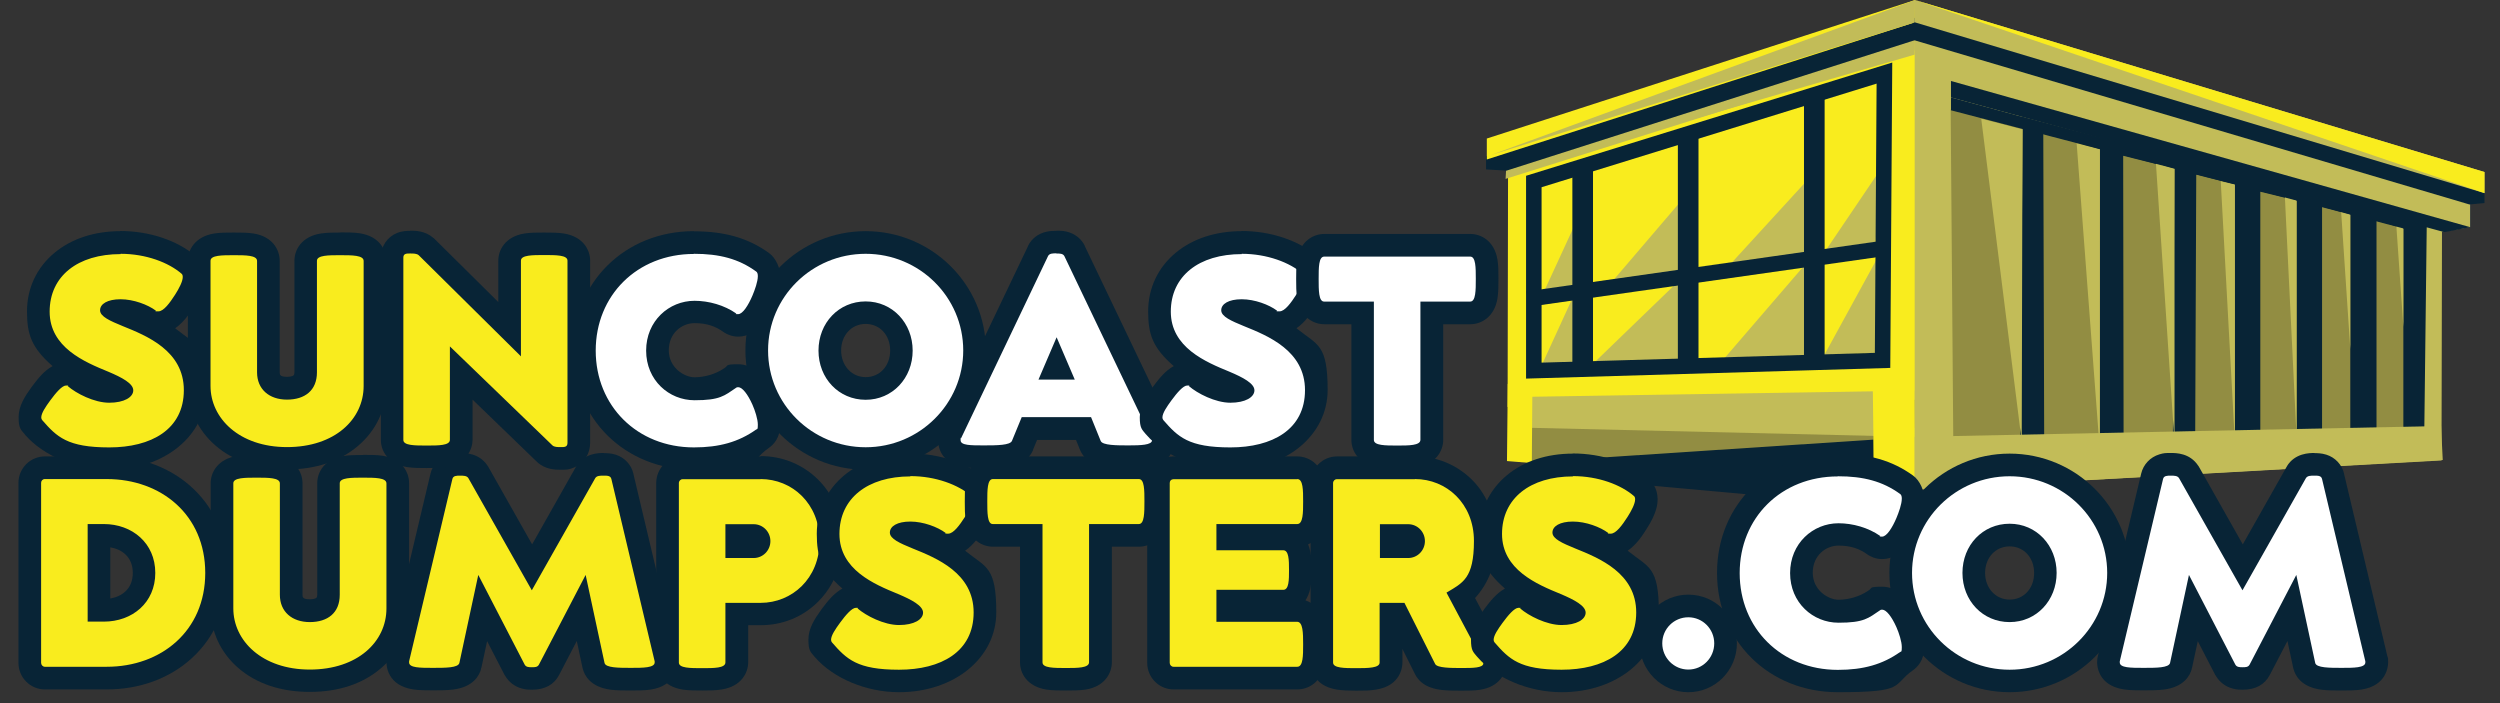 <!--?xml version="1.0" encoding="UTF-8"?-->
<svg viewBox="0 0 1611.5 453.3" version="1.1" xmlns="http://www.w3.org/2000/svg">
  <rect x="0" y="0" width="1611.5" height="453.3" fill="#333333" stroke="none"/>
  <defs>
    <style>
      .cls-1 {
        fill: #e4eae8;
      }

      .cls-2 {
        fill: #43a39c;
      }

      .cls-3 {
        fill: #7fe5de;
      }

      .cls-4 {
        stroke-width: 13.3px;
      }

      .cls-4, .cls-5 {
        fill: none;
        stroke: #082436;
        stroke-miterlimit: 10;
      }

      .cls-6 {
        fill: #082436;
      }

      .cls-7 {
        fill: #fff;
      }

      .cls-5 {
        stroke-width: 10px;
      }

      .cls-8 {
        fill: #c2bc58;
      }

      .cls-9 {
        fill: #928d42;
      }

      .cls-10 {
        fill: #4ec4bf;
      }

      .cls-11 {
        display: none;
      }

      .cls-12 {
        fill: #f9ec1e;
      }
    </style>
  </defs>
  <!-- Generator: Adobe Illustrator 28.7.1, SVG Export Plug-In . SVG Version: 1.2.0 Build 142)  -->
  <g>
    <g id="Layer_1">
      <g>
        <g>
          <g class="cls-11">
            <path d="M888.6,198.9c10.6,1.4,21.4,3.3,31.9,4.9,2.7.3,10.6,1.4,13.4,1.8,31.6,3.8,64,4.3,94.8-3.8,29.4-6.9,57.6-22.8,88.8-24.5,2.4-.2,5.1,0,7.5,0,0,0,1.2,0,1.2,0h1.3c13.1,1,25.7,5.5,36.7,12.2,2.6,1.8,5.2,3.6,7.7,5.5-3.1-.6-6.1-1.2-9.1-1.9-2.8-.4-6.3-1-9-1.3-2.1-.2-4.5-.4-6.6-.6-2.2,0-4.4,0-6.5-.1-25.4.2-46.5,12.7-69.7,22.8-11.4,5-23.4,9.6-36.1,12.7-49.9,13-103.8.1-146.4-27.6h0Z" class="cls-2"></path>
            <path d="M999.6,198.6c23.3-20.9,53.6-33.6,84.9-35,13.9-.3,27.8,2.4,41.5,3.9,5.8.8,12.6,1.5,18.4,2.8,12.3,2.7,23.2,10,31.9,19,5.5,5.7,10.1,12.3,13.3,19.5,0,0-1,.8-1,.8-6.2-4.3-12.1-9-18.3-13.2-8-5.7-16.6-10.3-25-15.3-6.8-3.9-13.8-8-21.6-9.7-12.5-3.1-25.6-.7-37.8,2.4-12.4,2.6-24.3,6.5-36.3,10.5-16.5,5-32.4,10.9-49.3,15.4,0,0-.6-1.1-.6-1.1h0Z" class="cls-3"></path>
            <path d="M879.3,260c21.5-25.9,57.5-42.9,90.9-46.2,17.8-1.6,35.8,1,52.8,6.1,9.5,2.6,17.8,7.8,26.8,11.6,11.1,5,24.6,6.6,35-.4,5.4-3.6,9.1-8.7,13.8-13.5,5.2-5.6,12.6-10.5,20.6-12.1,18.9-3.7,38,4.7,51.9,17,2.6,2.4,5.1,4.9,7.3,7.8l-1.2,2.6c-6.7.2-13.6-.6-20.2-1.2-8.6-.8-17.4-2-25.9-1.6-11,.7-21.2,3.6-31.7,7.1-10,3.4-20.5,6.3-30.9,7.8-13.9,1.9-28.3,3.5-42.2,1.5-5.1-.9-12.7-2.1-17.9-2.5-11.8-1-23.6-.4-35.4.5-18.3,1.3-35.9,4.1-54.2,8.2-12.3,2.8-24.7,6.1-37.7,9.6l-1.7-2.3h0Z" class="cls-3"></path>
            <path d="M1038.8,210.1c4.4-6.5,13.7-10.3,21-12.2,15.6-4,31.8-2.7,47.2,1.3,4.5,1.1,9.7,2.5,14,4.2,9.8,3.9,19.4,8.7,29.8,10.7,7.4,1.5,15.1,1.3,22.7,1.6,7.4.4,14.6,1.6,21.9,2.4,7.6,1,15.1,1.6,22.7,3.1.6.1.7,1,.1,1.3-1.8.8-3.7,1.5-5.6,2.2-13.1,4.2-27.6,5-40.9,1.6-7.6-2.1-14.7-5.8-22-8.1-7.3-2.3-14.8-3.8-22.4-4.5-6.5-.6-16.1-1.6-22.5-2.4-14.6-1.2-29.1-2.9-43.7-3.1-5.4,0-10.9.3-16.2,1.4-1.8.4-3.7.9-5.4,1.7-.5.3-1.2-.4-.8-.9h0Z" class="cls-1"></path>
            <path d="M836.3,247.8c7.2-14.8,26-19.5,41.1-18.5,7.9.5,15.3,3,22.5,5.5,7,2.7,14.4,3.9,21.9,4,14.9-.1,29.5-1.7,44.1-4.3,14.4-2.3,29.4-5.8,43.5-9.6.2,0,.4,0,.5.3,0,.2,0,.3-.2.4-6.2,4.5-13.1,8-20.2,10.9-14.3,5.9-29.8,8.4-45.2,8.2-18.2-.1-35.6-5.9-53.6-7.7-18.3-1.3-39.5-2.6-53.7,11.1-.1.2-.4.2-.6,0-.1-.1-.2-.3,0-.4h0Z" class="cls-1"></path>
          </g>
          <g>
            <polygon points="1235.7 19.4 972.1 104.8 971.8 262.3 1235.7 257.7 1235.7 19.4" class="cls-12"></polygon>
            <g>
              <polygon points="1086.5 176.4 1086.9 125.7 1037.3 183.7 1086.5 176.4" class="cls-8"></polygon>
              <polygon points="1113 172.9 1166.1 114.9 1165.1 164.5 1113 172.9" class="cls-8"></polygon>
              <polygon points="1212.3 109 1176.4 162.1 1208.9 157.2 1212.3 109" class="cls-8"></polygon>
              <polygon points="994.5 189.6 1016.7 141.4 1017.6 188.1 994.5 189.6" class="cls-8"></polygon>
              <polygon points="1081.6 231.9 1082 181.2 1025.5 235.8 1081.6 231.9" class="cls-8"></polygon>
              <polygon points="1109.1 233.8 1164.1 169.9 1163.1 232.8 1109.1 233.8" class="cls-8"></polygon>
              <polygon points="1209.8 167 1175.9 228.9 1209.9 227.4 1209.8 167" class="cls-8"></polygon>
              <polygon points="991.6 240.2 1013.7 192 1014.7 238.7 991.6 240.2" class="cls-8"></polygon>
            </g>
            <polygon points="986.7 297.9 986.7 275.8 1247.7 275.8 1247.7 291.3 986.7 297.9" class="cls-10"></polygon>
            <polyline points="960.8 104.7 960.8 100 1234.2 11.8 1234.2 18.5" class="cls-3"></polyline>
            <polygon points="1234.2 315.7 1234.2 281.6 972.1 274.6 972.3 296.4 1234.2 315.7" class="cls-12"></polygon>
            <polygon points="1592.2 146.4 1331.7 52.5 1592.2 129.6 1592.2 146.4" class="cls-3"></polygon>
            <polygon points="971.2 103 970.5 115.3 1234.2 32.4 1234.2 18 971.2 103" class="cls-8"></polygon>
            <path d="M1564.4,150.2" class="cls-10"></path>
            <polygon points="971.2 111.9 1234.2 35.2 1234.2 20.3 971.2 102.7 971.2 111.9" class="cls-8"></polygon>
            <polygon points="957.9 100.7 957.9 109.2 971.1 110 1234.9 25.7 1234.2 11.3 957.9 100.7" class="cls-6"></polygon>
            <g>
              <line y2="236.4" x2="1020.2" y1="109.5" x1="1020.2" class="cls-4"></line>
              <line y2="236.4" x2="1169.5" y1="62.2" x1="1169.5" class="cls-4"></line>
              <line y2="233.1" x2="1088.2" y1="88.5" x1="1088.2" class="cls-4"></line>
              <line y2="160.1" x2="1214.3" y1="192.8" x1="984.7" class="cls-5"></line>
              <polygon points="1214.7 47.1 1213.5 232.3 988.7 238.9 988.7 117 1214.7 47.1" class="cls-5"></polygon>
            </g>
            <polygon points="958.4 102.8 958.4 89.3 1234.4 0 1234.3 14.4 958.4 102.8" class="cls-12"></polygon>
            <polygon points="987.4 306.1 987.4 269.9 1207.8 272.2 1207.8 326 987.4 306.1" class="cls-6"></polygon>
            <polygon points="986.8 273.8 987.2 297.9 1249.9 280.6 986.8 273.8" class="cls-9"></polygon>
            <polygon points="1234.2 281.6 1234.2 251.8 976.2 255.9 975.6 275.5 1234.2 281.6" class="cls-8"></polygon>
            <polygon points="1234.2 241.9 1207.1 241.9 1208 312.1 1234.5 313.8 1234.2 241.9" class="cls-12"></polygon>
            <polygon points="987.8 248 971.9 247.5 971.4 297.2 987.4 298.5 987.8 248" class="cls-12"></polygon>
            <polygon points="1573.8 296.8 1574.1 149.3 1592.2 146.4 1592.2 129.6 1234.2 13.5 1234.2 315.7 1573.8 296.8" class="cls-8"></polygon>
            <path d="M1303.9,78.8l-.7,205.7-44.1,1.7-1.7-215.6s45,8.3,46.4,8.3Z" class="cls-9"></path>
            <polygon points="1302.1 293.8 1303.9 75.5 1564.3 143.5 1562.6 286.2 1302.1 293.8" class="cls-6"></polygon>
            <polygon points="1549.2 147.3 1549.2 281.6 1531.9 281.6 1531.9 142 1549.2 147.3" class="cls-9"></polygon>
            <polygon points="1368.6 100.4 1401.7 108.7 1400.6 288 1368.9 301.1 1368.6 100.4" class="cls-9"></polygon>
            <polygon points="1440.6 118.9 1440.6 289.5 1415 287.8 1415.7 112.6 1440.6 118.9" class="cls-9"></polygon>
            <polygon points="1317.1 85.5 1353.6 96.2 1353.1 291.1 1317.7 289.5 1317.1 85.5" class="cls-9"></polygon>
            <polygon points="1480.4 129.3 1480.4 289.5 1457 289.5 1457 123.6 1480.4 129.3" class="cls-9"></polygon>
            <polygon points="1515 138.3 1515 283.2 1496.8 283.2 1496.8 133.2 1515 138.3" class="cls-9"></polygon>
            <polygon points="1601.5 122.3 1601.5 130.9 1591.8 131.8 1233.5 25.8 1233.5 11.4 1601.5 122.3" class="cls-6"></polygon>
            <polygon points="1234.2 281.6 1573.5 274.6 1574.6 296.5 1234.2 315.7 1234.2 281.6" class="cls-8"></polygon>
            <polygon points="1601.5 124.5 1601.5 110.9 1234.4 0 1234.3 14.4 1601.5 124.5" class="cls-8"></polygon>
            <polygon points="1303.7 83.4 1277.1 76.5 1303.2 284.5 1303.7 83.4" class="cls-8"></polygon>
            <polygon points="1353.6 96.2 1353.6 291.1 1338.6 92.3 1353.6 96.2" class="cls-8"></polygon>
            <polygon points="1401.7 108.7 1401.7 285.4 1389.7 105.1 1401.7 108.7" class="cls-8"></polygon>
            <polygon points="1440.6 118.9 1440.6 284.9 1431.5 116.9 1440.6 118.9" class="cls-8"></polygon>
            <polygon points="1480.4 129.3 1480.4 282.5 1472.8 126.2 1480.4 129.3" class="cls-8"></polygon>
            <polygon points="1515 138.3 1515 225 1509.1 136.5 1515 138.3" class="cls-8"></polygon>
            <polygon points="1549.2 147.3 1549.2 210.7 1544.5 142.9 1549.2 147.3" class="cls-8"></polygon>
            <g>
              <path d="M1592.5,146.5c-6,.9-11,2.2-17,3.1-105.5-28.8-212.4-58-317.9-86.8v-10.6l334.9,94.3Z" class="cls-6"></path>
              <polygon points="1564.5 146.4 1550.6 147.6 1257.6 71.1 1257.6 62.8 1564.5 146.4" class="cls-6"></polygon>
            </g>
            <polygon points="1234.4 0 1601.5 124.5 1601.5 110.9 1234.4 0" class="cls-12"></polygon>
            <polygon points="960.8 100 1234.4 0 1234.3 14.4 960.8 100" class="cls-8"></polygon>
          </g>
        </g>
        <g>
          <g>
            <path d="M28.9,437.1c-5.3,0-9.7-4.4-9.7-9.8v-116.1c0-5.4,4.3-9.7,9.7-9.7h40c19.3,0,37,6.4,49.8,18.1,13.7,12.5,21,29.7,21,49.7,0,39.3-29.8,67.8-70.8,67.8H28.9ZM66.9,393.4c15.3,0,25.9-9.9,25.9-24.1s-10.7-24.2-25.9-24.2h-3.1v48.3h3.1Z" class="cls-12"></path>
            <path d="M68.8,308.8c35.1,0,63.5,23.1,63.5,60.5s-28.4,60.5-63.5,60.5H28.9c-1.3,0-2.4-1.2-2.4-2.5v-116.1c0-1.3,1-2.4,2.4-2.4h40M56.5,400.7h10.4c18.4,0,33.2-12.2,33.2-31.4s-14.9-31.5-33.2-31.5h-10.4v62.9M68.8,294.2H28.9c-9.3,0-17,7.6-17,17v116.1c0,9.4,7.6,17.1,17,17.1h40c21.1,0,40.5-7.1,54.7-20.1,15.1-13.7,23.4-33.3,23.4-55.1,0-43.5-32.8-75.1-78.1-75.1h0ZM71.1,385.8v-33c7.4,1.3,14.5,6.1,14.5,16.5s-7.1,15.2-14.5,16.5h0Z" class="cls-6"></path>
          </g>
          <g>
            <path d="M199.8,438.9c-16.8,0-31.1-4.7-41.4-13.7-9.8-8.5-15.2-20.2-15.2-32.9v-80.7c0-2.6,1.1-8.8,10.8-10.3,3.4-.5,7.5-.5,11.4-.5s8.1,0,11.5.6c10,1.6,10.8,8.4,10.8,10.4v71.8c0,8.9,7.5,10.3,12,10.3s12-1,12-10.3v-71.9c0-2.6,1.1-8.8,10.9-10.3,3.4-.5,7.5-.5,11.4-.5s8.1,0,11.5.6c10,1.6,10.8,8.4,10.8,10.4v80.6c0,12.9-5.6,24.7-15.7,33.3-10.4,8.7-24.5,13.4-41,13.4Z" class="cls-12"></path>
            <path d="M234.1,307.9c7.5,0,15,0,15,3.7v80.6c0,21.4-18.5,39.4-49.4,39.4s-49.3-18.7-49.3-39.4v-80.7c0-3.6,7.5-3.6,15-3.6s15,0,15,3.7v71.8c0,10.9,7.8,17.6,19.3,17.6s19.3-5.9,19.3-17.6v-71.9c0-3.6,7.6-3.6,15-3.6M234.1,293.3c-4.2,0-8.6,0-12.6.6-12.6,2-17,10.7-17,17.5v71.9c0,1-.2,1.7-.5,2-.6.5-2,1-4.3,1-4.7,0-4.7-1.5-4.7-3v-71.8c0-6.9-4.4-15.6-16.9-17.6-4-.6-8.4-.6-12.7-.6s-8.6,0-12.6.6c-12.5,2-17,10.7-17,17.5v80.7c0,14.8,6.3,28.5,17.7,38.4,11.7,10.2,27.6,15.5,46.2,15.5s34-5.2,45.7-15.1c11.8-10,18.3-23.8,18.3-38.9v-80.6c0-6.9-4.4-15.6-16.9-17.6-4-.6-8.4-.6-12.7-.6h0Z" class="cls-6"></path>
          </g>
          <g>
            <path d="M406.8,437.7c-11.2,0-21.9,0-24-8.7v-.2c0,0-8-37.1-8-37.1l-20.7,39.9c-2.9,5.6-8.8,5.6-11,5.6s-8,0-11-5.3h0c0-.1-20.7-40.1-20.7-40.1l-8,37.2v.2c-2.4,8.5-13,8.5-24.1,8.5s-8.2,0-11.6-.5c-9.9-1.5-11-7.7-11-10.3s0-1.4.3-2.6l27.9-117.3c1.2-5.2,5.3-7.8,12-7.8s8.3,0,11.5,4.8v.2c.1,0,34.9,61.3,34.9,61.3l34.6-61.2h0c3.1-5.2,8.8-5.2,11.6-5.2,6.7,0,10.7,2.6,12,7.7l27.9,117.3c.3,1.2.3,2.1.3,2.6,0,2.6-1.1,8.8-11,10.3-3.4.5-7.6.5-11.6.5Z" class="cls-12"></path>
            <path d="M389.2,306.6c2.3,0,4.4,0,4.9,2.2l27.9,117.5c0,.3,0,.4,0,.7,0,3.5-7.6,3.5-15.3,3.5s-16.2,0-17-3.1l-12.2-56.8-30.1,57.8c-.9,1.7-2.7,1.7-4.5,1.7s-3.8,0-4.7-1.7l-29.9-57.8-12.2,56.8c-.9,3.1-8.9,3.1-17.1,3.1s-15.3,0-15.3-3.5,0-.4,0-.7l27.9-117.5c.5-2.2,2.7-2.2,4.9-2.2s4.4,0,5.4,1.6l40.9,72.3,40.9-72.3c1-1.6,3.1-1.6,5.3-1.6M389.2,292c-3.1,0-12.6,0-17.8,8.6v.2c-.1,0-.2.2-.2.2l-28.2,49.9-28.2-49.9-.3-.5-.3-.4c-5.4-8.1-14.2-8.1-17.6-8.1s-4.4,0-7.4.9c-5.9,1.8-10.3,6.5-11.7,12.4l-27.8,117.2c-.5,1.8-.6,3.4-.6,4.4,0,2.5.8,15,17.2,17.5,4,.6,8.4.6,12.7.6s9,0,13.1-.5c12.9-1.6,16.9-9,18-13.3v-.4c.1,0,.2-.4.2-.4l3.7-17.1,11.2,21.7.2.3.2.3c2.4,4.1,6.3,7.1,11,8.3,2.6.7,4.8.7,6.3.7,8.3,0,14.2-3.2,17.5-9.5h0s0,0,0,0l11.4-21.9,3.7,17.3v.2c0,0,.1.2.1.2,1.1,4.4,4.9,12,18.1,13.7,4,.5,8.6.5,13.1.5s8.8,0,12.7-.6c16.3-2.5,17.2-15,17.2-17.5s0-2.6-.6-4.4l-27.8-117.1h0c0,0,0-.2,0-.2-1.4-5.8-5.7-10.4-11.4-12.2-3.1-1-6.1-1-7.6-1h0Z" class="cls-6"></path>
          </g>
          <g>
            <path d="M452.7,437.9c-4,0-8.1,0-11.5-.5-10-1.6-10.8-8.3-10.8-10.3v-115.7c0-5.4,4.3-9.8,9.7-9.8h50.3c25.8,0,45.3,20.3,45.3,47.2s-19.5,47.2-45.3,47.2h-15.4v31.1c0,2-.8,8.8-10.8,10.4-3.4.6-7.5.6-11.5.6ZM485.8,352.4c2,0,3.5-1.6,3.5-3.6s-1.6-3.6-3.5-3.6h-10.9v7.3h10.9Z" class="cls-12"></path>
            <path d="M490.3,308.8c20.2,0,38,15.7,38,39.9s-17.8,39.9-38,39.9h-22.7v38.4c0,3.7-7.4,3.7-15,3.7s-15,0-15-3.6v-115.7c0-1.4,1.1-2.5,2.4-2.5h50.3M467.6,359.7h18.2c6,0,10.8-4.9,10.8-10.9s-4.8-10.9-10.8-10.9h-18.2v21.9M490.3,294.2h-50.3c-9.3,0-17,7.7-17,17.1v115.7c0,6.8,4.4,15.5,17,17.5,4,.6,8.4.6,12.7.6s8.7,0,12.7-.7c12.5-2,16.9-10.8,16.9-17.6v-23.8h8.1c14,0,27.1-5.3,36.9-15.1,10.2-10.1,15.8-24.1,15.8-39.4s-5.6-29.3-15.8-39.4c-9.8-9.7-22.9-15.1-36.9-15.1h0Z" class="cls-6"></path>
          </g>
          <g>
            <path d="M579.5,438.9c-19,0-38.1-7.9-48.7-20.1h-.1c-1.5-2-2.3-4.1-2.3-6.5,0-5,3.2-9.9,7.2-15.3,5.6-7.6,10.4-12.6,16.1-12.6s3.8.6,5.5,1.9l.2.2.2.2c4.3,3.7,14.3,8.9,21.9,8.9s6-.5,7.2-.9c-2.4-1.6-7.4-3.7-10.6-5.1-15.8-6.4-42.3-17.3-42.3-45.5s5.4-24.1,15.2-32.2c9.7-8,22.8-12.2,37.8-12.2s33.6,5.6,44.1,14.6c1.5,1.3,3.3,3.6,3.3,7.6s-3.3,11-6.1,15.3c-5.4,8.5-10.4,14.1-16.9,14.1s-4.1-.6-5.8-1.7h-.2c0-.1-.2-.3-.2-.3-3.7-2.8-11.3-5.8-18.2-5.8s-2.3,0-3.1.2c1.9.9,4.4,1.9,6.4,2.8l.9.4c16.4,6.6,43.9,17.7,43.9,48s-23.8,44.2-55.4,44.2Z" class="cls-12"></path>
            <path d="M586.8,306.9c16.4,0,31,5.6,39.4,12.9.5.4.7,1.2.7,2.1,0,2.8-2.4,7.4-4.9,11.3-3.4,5.3-7.4,10.8-10.8,10.8s-1.2-.2-1.7-.5c-5.1-3.8-14.3-7.3-22.7-7.3s-13.2,3-13.2,7.1,6.6,6.9,14.6,10.2c15.6,6.3,39.4,15.9,39.4,41.3s-21.1,36.9-48.1,36.9-33.8-6.8-43.2-17.6c-.4-.5-.6-1-.6-1.7,0-2.8,2.8-6.9,5.8-11,3.6-4.9,7.6-9.6,10.2-9.6s.8.2,1.1.4c5.4,4.7,17,10.7,26.7,10.7s15.5-3.6,15.5-8-7.3-8.3-16.1-12c-15.4-6.3-37.8-15.7-37.8-38.7s18.2-37.1,45.7-37.1M586.8,292.4c-16.8,0-31.5,4.8-42.5,13.9-11.5,9.5-17.8,22.9-17.8,37.8s2.9,23.4,16.5,35.3c-5.4,2.9-9.6,8.2-13.4,13.3h0s0,0,0,0c-4.5,6.2-8.5,12.4-8.5,19.6s1.4,7.9,4,11.1h.1c0,.1.1.2.1.2,11.9,13.7,33.2,22.6,54.2,22.6,35.7,0,62.7-22.1,62.7-51.5s-6.5-28.8-19.3-39.1c-.3-.2-.5-.4-.8-.6,5.6-3.8,9.6-9.9,12.1-13.9,7.2-11,7.2-17.2,7.2-19.2,0-7.1-3.5-11.2-5.8-13.2-11.9-10.3-30.1-16.4-48.9-16.4h0Z" class="cls-6"></path>
          </g>
          <g>
            <path d="M687,437.9c-3.9,0-8,0-11.4-.5-9.8-1.6-10.8-7.8-10.8-10.3v-81.9h-24.8c-2,0-8.7-.8-10.3-10.7-.5-3.3-.5-7.3-.5-11.2s0-7.8.5-11.1c1.6-9.8,8.3-10.6,10.3-10.6h94.1c2,0,8.7.8,10.3,10.6.5,3.3.5,7.3.5,11.1s0,7.9-.5,11.2c-1.6,9.9-8.3,10.7-10.3,10.7h-24.8v81.8c0,2-.8,8.8-10.8,10.4-3.4.6-7.5.6-11.5.6Z" class="cls-12"></path>
            <path d="M734.1,308.8c3.6,0,3.6,7.2,3.6,14.4s0,14.6-3.6,14.6h-32.1v89.1c0,3.7-7.5,3.7-15,3.7s-15,0-15-3.6v-89.2h-32.1c-3.5,0-3.5-7.3-3.5-14.6s0-14.4,3.6-14.4h94.1M734.1,294.2h-94.1c-6.8,0-15.5,4.4-17.5,16.7-.6,3.9-.6,8.2-.6,12.3s0,8.5.6,12.4c2,12.4,10.7,16.8,17.5,16.8h17.5v74.6c0,6.8,4.4,15.5,17,17.5,4,.6,8.3.6,12.6.6s8.7,0,12.7-.6c12.5-2,16.9-10.8,16.9-17.6v-74.5h17.5c6.8,0,15.5-4.4,17.5-16.8.6-3.9.6-8.2.6-12.4s0-8.4-.6-12.3c-2-12.3-10.7-16.7-17.5-16.7h0Z" class="cls-6"></path>
          </g>
          <g>
            <path d="M756.5,437.1c-5.3,0-9.7-4.4-9.7-9.8v-116c0-5.4,4.3-9.7,9.7-9.7h79.8c2,0,8.7.7,10.5,10.4.6,3.2.6,7,.6,11.2s0,8.1-.6,11.3c-1.8,9.8-8.5,10.6-10.5,10.6h-44.8v2.3h35.8c2,0,8.5.7,10.3,9.9.6,3,.6,6.3.6,10.1s0,7.2-.6,10.2c-1.8,9.2-8.4,9.9-10.3,9.9h-35.8v6h44.7c2,0,8.8.7,10.6,10.4.6,3.2.6,7.1.6,11.4s0,8-.6,11.2c-1.8,9.8-8.5,10.6-10.5,10.6h-79.8Z" class="cls-12"></path>
            <path d="M836.2,308.8c3.8,0,3.8,7.2,3.8,14.4s0,14.6-3.8,14.6h-52.1v16.9h43.1c3.6,0,3.7,6.4,3.7,12.7s0,12.8-3.7,12.8h-43.1v20.6h52c3.8,0,3.9,7.2,3.9,14.5s0,14.5-3.8,14.5h-79.8c-1.3,0-2.4-1.2-2.4-2.5v-116c0-1.4,1-2.4,2.4-2.4h79.8M836.2,294.2h-79.8c-9.3,0-16.9,7.7-16.9,17.1v116c0,9.4,7.6,17.1,17,17.1h79.8c6.8,0,15.5-4.3,17.7-16.6.7-3.8.7-7.9.7-12.5s0-8.9-.8-12.7c-1.7-9.1-7-13.8-12.4-15.6,1.4-2.1,2.5-4.8,3.2-8,.7-3.6.8-7.4.8-11.6s0-7.9-.8-11.5c-.4-1.8-.9-3.5-1.5-5,4.8-2.2,9.2-6.8,10.7-15,.7-3.8.7-8,.7-12.6s0-8.7-.7-12.6c-2.2-12.2-10.9-16.5-17.7-16.5h0Z" class="cls-6"></path>
          </g>
          <g>
            <path d="M942.5,437.9c-11.4,0-20.4,0-23.8-6.7l-17.7-35.4h-4.2v31.2c0,2.6-1.1,8.7-10.8,10.3-3.3.5-7.1.6-11.5.6s-8.2,0-11.5-.6c-9.7-1.6-10.8-7.7-10.8-10.3v-115.7c0-5.4,4.3-9.8,9.7-9.8h50.3c25.8,0,45.3,20.3,45.3,47.2s-5.7,27.1-15.5,35.5l20.5,38.6c.8,1.6,1.2,3.2,1.2,4.8s-.8,8.5-10.6,10c-3.2.5-7,.5-10.6.5ZM907.7,352.4c2,0,3.5-1.6,3.5-3.6s-1.6-3.6-3.5-3.6h-10.9v7.3h10.9Z" class="cls-12"></path>
            <path d="M912.1,308.8c20.2,0,38,15.7,38,39.9s-7.2,27-17.7,33.3l23.4,44c.3.5.4,1,.4,1.5,0,3.1-7,3.1-13.9,3.1s-15.9,0-17.2-2.6l-19.8-39.4h-16v38.5c0,3.5-7.5,3.6-15,3.6s-15,0-15-3.6v-115.7c0-1.4,1.1-2.5,2.4-2.5h50.3M889.5,359.7h18.2c6,0,10.8-4.9,10.8-10.9s-4.8-10.9-10.8-10.9h-18.2v21.9M912.1,294.2h-50.3c-9.3,0-17,7.7-17,17.1v115.7c0,2.5.8,14.9,16.9,17.5,3.8.6,8,.7,12.7.7s8.9,0,12.7-.7c16.1-2.6,16.9-15,16.9-17.5v-8.7l8.1,16.2c4.4,8.9,14.4,9.9,17.7,10.3,3.9.4,8.3.4,12.6.4s8,0,11.7-.6c12.4-1.9,16.8-10.4,16.8-17.2s-.7-5.4-2-8v-.2c0,0-.2-.2-.2-.2l-17.9-33.5c8.8-9.6,13.8-22.6,13.8-36.9s-5.6-29.3-15.8-39.4c-9.8-9.7-22.9-15.1-36.9-15.1h0Z" class="cls-6"></path>
          </g>
          <g>
            <path d="M1006.5,438.9c-19,0-38.1-7.9-48.7-20.1h-.1c-1.5-2-2.3-4.1-2.3-6.5,0-5,3.2-9.9,7.2-15.3,5.6-7.6,10.4-12.6,16.1-12.6s3.8.6,5.5,1.9l.2.2.2.2c4.3,3.7,14.3,8.9,21.9,8.9s6-.5,7.2-.9c-2.4-1.6-7.4-3.7-10.6-5.1-15.8-6.4-42.3-17.3-42.3-45.5s5.4-24.1,15.2-32.2c9.7-8,22.8-12.2,37.8-12.2s33.7,5.6,44.1,14.6c1.5,1.3,3.3,3.6,3.3,7.6s-3.3,11-6.1,15.3c-5.4,8.5-10.4,14.1-16.9,14.1s-4.1-.6-5.8-1.7h-.2c0-.1-.2-.3-.2-.3-3.7-2.8-11.3-5.8-18.2-5.8s-2.3,0-3.1.2c1.9.9,4.4,1.9,6.4,2.8l.9.4c16.4,6.6,43.9,17.7,43.9,48s-23.8,44.2-55.4,44.2Z" class="cls-12"></path>
            <path d="M1013.9,306.9c16.4,0,31,5.6,39.4,12.9.5.4.7,1.2.7,2.1,0,2.8-2.4,7.4-4.9,11.3-3.4,5.3-7.4,10.8-10.8,10.8s-1.2-.2-1.7-.5c-5.1-3.8-14.3-7.3-22.7-7.3s-13.2,3-13.2,7.1,6.6,6.9,14.6,10.2c15.6,6.3,39.4,15.9,39.4,41.3s-21.1,36.9-48.1,36.9-33.8-6.8-43.2-17.6c-.4-.5-.6-1-.6-1.7,0-2.8,2.8-6.9,5.8-11,3.6-4.9,7.6-9.6,10.2-9.6s.8.2,1.1.4c5.4,4.7,17,10.7,26.7,10.7s15.5-3.6,15.5-8-7.3-8.3-16.1-12c-15.4-6.3-37.8-15.7-37.8-38.7s18.2-37.1,45.7-37.1M1013.9,292.4c-16.8,0-31.5,4.8-42.5,13.9-11.5,9.5-17.8,22.9-17.8,37.8s2.9,23.4,16.5,35.3c-5.4,2.9-9.6,8.2-13.4,13.3h0s0,0,0,0c-4.5,6.2-8.5,12.4-8.5,19.6s1.4,7.9,4,11.1h.1c0,.1.1.2.1.2,11.9,13.7,33.2,22.6,54.2,22.6,35.7,0,62.7-22.1,62.7-51.5s-6.5-28.8-19.3-39.1c-.3-.2-.5-.4-.8-.6,5.6-3.8,9.6-9.9,12.1-13.9,7.2-11,7.2-17.2,7.2-19.2,0-7.1-3.5-11.2-5.8-13.2-11.9-10.3-30.1-16.4-48.9-16.4h0Z" class="cls-6"></path>
          </g>
          <g>
            <path d="M1088.3,438.9c-13.3,0-24.1-10.8-24.1-24.2s10.8-24.1,24.1-24.1,24,10.8,24,24.1-10.8,24.2-24,24.2Z" class="cls-7"></path>
            <path d="M1088.3,397.9c9.2,0,16.7,7.5,16.7,16.8s-7.4,16.9-16.7,16.9-16.8-7.6-16.8-16.9,7.5-16.8,16.8-16.8M1088.3,383.3c-17.3,0-31.4,14.1-31.4,31.4s14.1,31.5,31.4,31.5,31.3-14.1,31.3-31.5-14-31.4-31.3-31.4h0Z" class="cls-6"></path>
          </g>
          <g>
            <path d="M1184.7,438.9c-40.3,0-70.6-29.9-70.6-69.7s7.1-36.9,20.1-49.7c13-12.8,30.9-19.9,50.5-19.9s32,3.9,44.3,12.7c1.7,1.2,4.2,3.8,4.2,8.9s-1.4,9-4.1,15.4c-4.8,11.2-9.8,16.4-15.9,16.4s-4.3-1.1-5-1.5h-.2c0-.1-.2-.3-.2-.3-6.1-4.3-14.6-6.9-22.7-6.9-11.8,0-23.9,9.3-23.9,24.8s12.2,24.7,23.9,24.7,16.4-2.5,22.9-6.9h.2c0-.1.2-.2.2-.2,1.5-.9,3.2-1.4,5.1-1.4,5.9,0,11.2,5.2,15.8,15.5,1.3,2.9,4.1,10.2,4.1,15.9s-2.3,7.9-4.4,9.3c-12.5,8.8-26.1,12.7-44.1,12.7Z" class="cls-7"></path>
            <path d="M1184.7,307c16.4,0,28.8,3.2,40.1,11.4.8.5,1.1,1.6,1.1,3,0,3.5-1.9,8.8-3.5,12.6-2.6,6.1-6.2,11.9-9.2,11.9s-.8-.2-1.2-.4c-7.7-5.4-17.7-8.2-26.9-8.2-16.5,0-31.2,13-31.2,32.1s14.7,32,31.2,32,19.2-2.9,26.9-8.1c.4-.3.9-.3,1.3-.3,2.6,0,6.1,4.5,9.1,11.2,1.7,3.8,3.5,9.4,3.5,12.9s-.3,2.7-1.1,3.2c-11.3,8-23.7,11.5-40.1,11.5-36.6,0-63.3-26.8-63.3-62.4s26.7-62.3,63.3-62.3M1184.7,292.4c-44.4,0-77.9,33-77.9,76.9s33.5,76.9,77.9,76.9,34.6-4.4,48.2-14c3.1-2.1,7.5-6.6,7.5-15.3s-2.9-14.7-4.7-18.7h0c0,0,0-.1,0-.1-5.8-13.2-13.4-19.9-22.4-19.9s-6.2.8-8.8,2.4l-.3.2-.3.2c-5.2,3.5-12.3,5.6-18.8,5.6s-16.6-6.1-16.6-17.4,8.6-17.5,16.6-17.5,13.6,2.1,18.5,5.6l.4.3.5.3c1,.6,4.2,2.5,8.7,2.5,13.7,0,20.4-15.6,22.6-20.7h0c0,0,0-.1,0-.1,3.1-7.4,4.6-13.4,4.6-18.2s-2.7-11.6-7.3-14.9c-13.5-9.7-28.5-14-48.5-14h0Z" class="cls-6"></path>
          </g>
          <g>
            <path d="M1295.4,438.9c-38.7,0-70.2-31.2-70.2-69.7s31.5-69.6,70.2-69.6,70.2,31.2,70.2,69.6-31.5,69.7-70.2,69.7ZM1295.4,344.9c-13.2,0-23.1,10.5-23.1,24.4s9.9,24.5,23.1,24.5,23.1-10.5,23.1-24.5-9.9-24.4-23.1-24.4Z" class="cls-7"></path>
            <path d="M1295.4,307c34.7,0,62.9,27.9,62.9,62.3s-28.2,62.4-62.9,62.4-62.9-27.9-62.9-62.4,28.2-62.3,62.9-62.3M1295.4,401c17.3,0,30.3-14,30.3-31.7s-13-31.7-30.3-31.7-30.4,13.8-30.4,31.7,13.1,31.7,30.4,31.7M1295.4,292.4c-42.7,0-77.5,34.5-77.5,76.9s34.8,76.9,77.5,76.9,77.5-34.5,77.5-76.9-34.8-76.9-77.5-76.9h0ZM1295.4,386.5c-9,0-15.8-7.4-15.8-17.2s6.7-17.1,15.8-17.1,15.8,7.2,15.8,17.1-6.6,17.2-15.8,17.2h0Z" class="cls-6"></path>
          </g>
          <g>
            <path d="M1509.5,437.7c-11.2,0-21.9,0-24-8.7v-.2c0,0-8-37.1-8-37.1l-20.7,39.9c-2.9,5.6-8.8,5.6-11,5.6s-8,0-11-5.3h0c0-.1-20.7-40.1-20.7-40.1l-8,37.2v.2c-2.4,8.5-13,8.5-24.1,8.5s-8.2,0-11.6-.5c-9.9-1.5-11-7.7-11-10.3s0-1.4.3-2.6l27.9-117.3c1.2-5.2,5.3-7.8,12-7.8s8.3,0,11.5,4.8v.2c.1,0,34.9,61.3,34.9,61.3l34.6-61.2h0c3.1-5.2,8.8-5.2,11.6-5.2,6.7,0,10.7,2.6,12,7.7l27.9,117.3c.3,1.2.3,2.1.3,2.6,0,2.6-1.1,8.8-11,10.3-3.4.5-7.6.5-11.6.5Z" class="cls-7"></path>
            <path d="M1491.9,306.6c2.3,0,4.4,0,4.9,2.2l27.9,117.5c0,.3,0,.4,0,.7,0,3.5-7.6,3.5-15.3,3.5s-16.2,0-17-3.1l-12.2-56.8-30.1,57.8c-.9,1.7-2.7,1.7-4.5,1.7s-3.8,0-4.7-1.7l-29.9-57.8-12.2,56.8c-.9,3.1-8.9,3.1-17.1,3.1s-15.3,0-15.3-3.5,0-.4,0-.7l27.9-117.5c.5-2.2,2.7-2.2,4.9-2.2s4.4,0,5.4,1.6l40.9,72.3,40.9-72.3c1-1.6,3.1-1.6,5.3-1.6M1491.9,292c-3.1,0-12.6,0-17.8,8.6v.2c-.1,0-.2.2-.2.2l-28.2,49.9-28.2-49.9-.3-.5-.3-.4c-5.4-8.1-14.2-8.1-17.6-8.1s-4.4,0-7.4.9c-5.9,1.8-10.3,6.5-11.7,12.4l-27.8,117.2c-.5,1.8-.6,3.4-.6,4.4,0,2.5.8,15,17.2,17.5,4,.6,8.4.6,12.7.6s9,0,13.1-.5c12.9-1.6,16.9-9,18-13.3v-.4c.1,0,.2-.4.2-.4l3.7-17.1,11.2,21.7.2.3.2.3c2.4,4.1,6.3,7.1,11,8.3,2.6.7,4.8.7,6.3.7,8.3,0,14.2-3.2,17.5-9.5h0s0,0,0,0l11.4-21.9,3.7,17.3v.2c0,0,.1.2.1.2,1.1,4.4,4.9,12,18.1,13.7,4,.5,8.6.5,13.1.5s8.8,0,12.7-.6c16.3-2.5,17.2-15,17.2-17.5s0-2.6-.6-4.4l-27.8-117.1h0c0,0,0-.2,0-.2-1.4-5.8-5.7-10.4-11.4-12.2-3.1-1-6.1-1-7.6-1h0Z" class="cls-6"></path>
          </g>
        </g>
        <g>
          <g>
            <path d="M70.3,295.6c-19,0-38.1-7.9-48.7-20.1h0c-1.5-1.9-2.3-4.1-2.3-6.5,0-5,3.2-9.9,7.2-15.3,5.6-7.6,10.4-12.6,16.1-12.6s3.8.6,5.5,1.9l.2.2.2.2c4.3,3.7,14.3,8.9,21.9,8.9s6-.5,7.2-.9c-2.4-1.6-7.4-3.7-10.6-5.1-15.8-6.4-42.3-17.3-42.3-45.5s5.4-24.1,15.2-32.2c9.7-8,22.8-12.2,37.8-12.2s33.7,5.6,44.1,14.6c1.5,1.3,3.3,3.6,3.3,7.6s-3.3,11-6.1,15.3c-5.4,8.5-10.4,14.1-16.9,14.1s-4.1-.6-5.8-1.7h-.2c0-.1-.2-.3-.2-.3-3.7-2.8-11.3-5.8-18.2-5.8s-2.3,0-3.1.2c1.9.9,4.4,1.9,6.4,2.8l.9.4c16.4,6.6,43.9,17.7,43.9,48s-23.8,44.2-55.4,44.2Z" class="cls-12"></path>
            <path d="M77.7,163.6c16.4,0,31,5.6,39.4,12.9.5.4.7,1.2.7,2.1,0,2.8-2.4,7.4-4.9,11.3-3.4,5.3-7.4,10.8-10.8,10.8s-1.2-.2-1.7-.5c-5.1-3.8-14.3-7.3-22.7-7.3s-13.2,3-13.2,7.1,6.6,6.9,14.6,10.2c15.6,6.3,39.4,15.9,39.4,41.3s-21.1,36.9-48.1,36.9-33.8-6.8-43.2-17.6c-.4-.5-.6-1-.6-1.7,0-2.8,2.8-6.9,5.8-11,3.6-4.9,7.6-9.6,10.2-9.6s.8.2,1.1.4c5.4,4.7,17,10.7,26.7,10.7s15.5-3.6,15.5-8-7.3-8.3-16.1-12c-15.4-6.3-37.8-15.7-37.8-38.7s18.2-37.1,45.7-37.1M77.7,149c-16.8,0-31.5,4.8-42.5,13.9-11.5,9.5-17.8,22.9-17.8,37.8s2.9,23.4,16.5,35.3c-5.4,2.9-9.6,8.2-13.4,13.3h0s0,0,0,0c-4.5,6.2-8.5,12.4-8.5,19.6s1.4,8,4,11.1h0c0,.1.1.2.1.2,11.9,13.7,33.2,22.6,54.2,22.6,35.7,0,62.7-22.1,62.7-51.5s-6.5-28.8-19.3-39.1c-.3-.2-.5-.4-.8-.6,5.6-3.8,9.6-9.9,12.1-13.9,7.2-11,7.2-17.2,7.2-19.2,0-7.1-3.5-11.2-5.8-13.2-11.9-10.3-30.1-16.4-48.9-16.4h0Z" class="cls-6"></path>
          </g>
          <g>
            <path d="M185,295.5c-16.8,0-31.1-4.7-41.4-13.7-9.8-8.5-15.2-20.2-15.2-32.9v-80.7c0-2.6,1.1-8.8,10.8-10.3,3.4-.5,7.5-.5,11.4-.5s8.1,0,11.5.6c10,1.6,10.8,8.4,10.8,10.4v71.8c0,8.9,7.5,10.3,12,10.3s12-1,12-10.3v-71.9c0-2.6,1.1-8.8,10.9-10.3,3.4-.5,7.5-.5,11.4-.5s8.1,0,11.5.6c10,1.6,10.8,8.4,10.8,10.4v80.6c0,12.9-5.6,24.7-15.7,33.3-10.4,8.7-24.5,13.4-41,13.4Z" class="cls-12"></path>
            <path d="M219.4,164.5c7.5,0,15,0,15,3.7v80.6c0,21.4-18.5,39.4-49.4,39.4s-49.3-18.7-49.3-39.4v-80.7c0-3.6,7.5-3.6,15-3.6s15,0,15,3.7v71.8c0,10.9,7.8,17.6,19.3,17.6s19.3-5.9,19.3-17.6v-71.9c0-3.6,7.6-3.6,15-3.6M219.4,149.9c-4.2,0-8.6,0-12.6.6-12.6,2-17,10.7-17,17.5v71.9c0,1-.2,1.7-.5,2-.6.5-2,1-4.3,1-4.7,0-4.7-1.5-4.7-3v-71.8c0-6.9-4.4-15.6-16.9-17.6-4-.6-8.4-.6-12.7-.6s-8.6,0-12.6.6c-12.5,2-17,10.7-17,17.5v80.7c0,14.8,6.3,28.5,17.7,38.4,11.7,10.2,27.6,15.5,46.2,15.5s34-5.2,45.7-15.1c11.8-10,18.3-23.8,18.3-38.9v-80.6c0-6.9-4.4-15.6-16.9-17.6-4-.6-8.4-.6-12.7-.6h0Z" class="cls-6"></path>
          </g>
          <g>
            <path d="M361.6,295.6c-2.8,0-7.2,0-10.5-3.1l-53.9-52v43c0,2-.8,8.8-10.8,10.4-3.4.6-7.5.6-11.5.6s-8.1,0-11.5-.5c-10-1.6-10.8-8.3-10.8-10.3v-117.6c0-2.3.8-9.9,11.6-9.9s6.9,0,10.3,2.9l.2.2,53.7,53.1v-44.2c0-2,.8-8.7,10.8-10.3,3.4-.5,7.5-.5,11.5-.5s8.1,0,11.5.5c10,1.6,10.8,8.3,10.8,10.3v117.5c0,2.3-.8,10-11.5,10Z" class="cls-12"></path>
            <path d="M264.4,163.4c2.1,0,4.2,0,5.5,1.1l65.9,65.2v-61.7c0-3.6,7.4-3.6,15-3.6s15,0,15,3.6v117.5c0,2.7-2,2.7-4.2,2.7s-4.3,0-5.5-1.1l-66.1-63.8v60.2c0,3.7-7.4,3.7-15,3.7s-15,0-15-3.6v-117.6c0-2.6,2.1-2.6,4.3-2.6M264.4,148.8c-1.9,0-5,0-8.5,1.4-6.4,2.6-10.4,8.7-10.4,15.8v117.6c0,6.8,4.4,15.5,16.9,17.5,3.9.6,8.3.6,12.6.6s8.7,0,12.7-.7c12.5-2,16.9-10.8,16.9-17.6v-25.8l41.4,40h.1c0,0,.1.2.1.2,5.4,5,11.9,5,15.4,5s5.2,0,8.8-1.6c6.2-2.7,10-8.7,10-15.7v-117.5c0-6.8-4.4-15.5-17-17.5-4-.6-8.4-.6-12.7-.6s-8.7,0-12.6.6c-12.5,2-16.9,10.7-16.9,17.5v26.7l-41.1-40.7-.3-.3-.4-.3c-5.4-4.7-11.7-4.7-15.1-4.7h0Z" class="cls-6"></path>
          </g>
          <g>
            <path d="M447.3,295.6c-40.3,0-70.6-29.9-70.6-69.7s7.1-36.9,20.1-49.7c13-12.8,30.9-19.9,50.5-19.9s32,3.9,44.3,12.7c1.6,1.1,4.2,3.8,4.2,8.9s-1.4,9-4.1,15.4c-4.7,11-9.9,16.4-15.9,16.4s-4.3-1.1-5-1.5h-.2c0-.1-.2-.3-.2-.3-6.1-4.3-14.6-6.9-22.7-6.9-11.8,0-23.9,9.3-23.9,24.8s12.2,24.7,23.9,24.7,16.4-2.5,22.9-6.9h.2c0-.1.2-.2.2-.2,1.5-.9,3.2-1.4,5.1-1.4,5.9,0,11.2,5.2,15.8,15.5,1.3,2.9,4.1,10.2,4.1,15.9s-2.3,7.9-4.4,9.3c-12.5,8.8-26.1,12.7-44.1,12.7Z" class="cls-7"></path>
            <path d="M447.3,163.6c16.4,0,28.8,3.2,40.1,11.4.8.5,1.1,1.6,1.1,3,0,3.5-1.9,8.8-3.5,12.6-2.6,6.1-6.2,11.9-9.2,11.9s-.8-.2-1.2-.4c-7.7-5.4-17.7-8.2-26.9-8.2-16.5,0-31.2,13-31.2,32.1s14.7,32,31.2,32,19.2-2.9,26.9-8.1c.4-.3.9-.3,1.3-.3,2.6,0,6.1,4.5,9.1,11.2,1.7,3.8,3.5,9.4,3.5,12.9s-.3,2.7-1.1,3.2c-11.3,8-23.7,11.5-40.1,11.5-36.6,0-63.3-26.8-63.3-62.4s26.7-62.3,63.3-62.3M447.3,149c-44.4,0-77.9,33-77.9,76.9s33.5,76.9,77.9,76.9,34.6-4.4,48.2-14c3.1-2.1,7.5-6.6,7.5-15.3s-2.9-14.7-4.7-18.7h0c0,0,0-.1,0-.1-5.8-13.2-13.4-19.9-22.4-19.9s-6.2.8-8.8,2.4l-.3.2-.3.2c-5.2,3.5-12.3,5.6-18.8,5.6s-16.6-6.1-16.6-17.4,8.6-17.5,16.6-17.5,13.6,2.1,18.5,5.6l.4.3.5.3c1,.6,4.2,2.5,8.7,2.5,13.7,0,20.4-15.6,22.6-20.7h0c0,0,0-.1,0-.1,3.1-7.4,4.6-13.4,4.6-18.2s-2.7-11.6-7.3-14.9c-13.5-9.7-28.5-14-48.5-14h0Z" class="cls-6"></path>
          </g>
          <g>
            <path d="M558,295.6c-38.7,0-70.2-31.2-70.2-69.7s31.5-69.6,70.2-69.6,70.2,31.2,70.2,69.6-31.5,69.7-70.2,69.7ZM558,201.5c-13.2,0-23.1,10.5-23.1,24.4s9.9,24.5,23.1,24.5,23.1-10.5,23.1-24.5-9.9-24.4-23.1-24.4Z" class="cls-7"></path>
            <path d="M558,163.6c34.7,0,62.9,27.9,62.9,62.3s-28.2,62.4-62.9,62.4-62.9-27.9-62.9-62.4,28.2-62.3,62.9-62.3M558,257.7c17.3,0,30.3-14,30.3-31.7s-13-31.7-30.3-31.7-30.4,13.8-30.4,31.7,13.1,31.7,30.4,31.7M558,149c-42.7,0-77.5,34.5-77.5,76.9s34.8,76.9,77.5,76.9,77.5-34.5,77.5-76.9-34.8-76.9-77.5-76.9h0ZM558,243.1c-9,0-15.8-7.4-15.8-17.2s6.7-17.1,15.8-17.1,15.8,7.2,15.8,17.1-6.6,17.2-15.8,17.2h0Z" class="cls-6"></path>
          </g>
          <g>
            <path d="M727.5,294.5c-11.7,0-21.8,0-24.8-7.4l-4.4-10.8h-34.9l-4.5,10.9c-3.2,7.3-13.2,7.3-24.8,7.3s-8.1,0-11.4-.5c-9.9-1.5-10.9-7.6-10.9-10.1s.4-3,1.1-4.5l56.2-117.5c2.9-5.8,9.1-5.8,11.8-5.8s8.8,0,11.7,5.8l56.2,117.4c.8,1.4,1.2,3,1.2,4.6,0,2.5-1.1,8.5-10.9,10.1-3.4.5-7.5.6-11.5.6ZM681.7,237.4l-.6-1.5-.6,1.5h1.3Z" class="cls-7"></path>
            <path d="M680.9,163.4c2.2,0,4.3,0,5.2,1.7l56.2,117.5c.3.4.3.9.3,1.2,0,3.1-7.6,3.3-15.1,3.3s-16.9,0-18-2.9l-6.2-15.3h-44.7l-6.3,15.3c-1.2,2.8-9.6,2.9-18.1,2.9s-15,0-15-3.3,0-.8.3-1.3l56.1-117.5c.9-1.7,3.1-1.7,5.2-1.7M669.4,244.7h23.4l-11.7-27.3-11.7,27.3M680.9,148.8c-1.5,0-3.9,0-6.5.6-5.3,1.2-9.5,4.5-11.8,9.2h0c0,.1,0,.2,0,.2l-56.1,117.4c-1.2,2.5-1.8,5-1.8,7.7s.8,14.9,17.2,17.3c3.9.6,8.2.6,12.5.6s9.4,0,13.4-.5c3.4-.4,13.9-1.6,18.1-11.1h0c0-.1,0-.3,0-.3l2.6-6.3h25.1l2.5,6.2c2.7,6.6,8.8,10.5,18.1,11.5,4,.4,8.4.5,13.4.5s8.7,0,12.6-.7c16.3-2.5,17.1-14.8,17.1-17.3s-.7-5.4-1.9-7.9l-56.1-117.2h0c0-.1,0-.2,0-.2-2.3-4.7-6.5-7.9-11.7-9.2-2.6-.6-4.9-.6-6.5-.6h0Z" class="cls-6"></path>
          </g>
          <g>
            <path d="M793,295.6c-19,0-38.1-7.9-48.7-20.1h-.1c-1.5-2-2.3-4.1-2.3-6.5,0-5,3.2-9.9,7.2-15.3,5.6-7.6,10.4-12.6,16.1-12.6s3.8.6,5.5,1.9l.2.2.2.2c4.3,3.7,14.3,8.9,21.9,8.9s6-.5,7.2-.9c-2.4-1.6-7.4-3.7-10.6-5.1-15.8-6.4-42.3-17.3-42.3-45.5s5.4-24.1,15.2-32.2c9.7-8,22.8-12.2,37.8-12.2s33.7,5.6,44.1,14.6c1.5,1.3,3.3,3.6,3.3,7.6s-3.3,11-6.1,15.3c-5.4,8.5-10.4,14.1-16.9,14.1s-4.1-.6-5.8-1.7h-.2c0-.1-.2-.3-.2-.3-3.7-2.8-11.3-5.8-18.2-5.8s-2.3,0-3.1.2c1.9.9,4.4,1.9,6.4,2.8l.9.4c16.4,6.6,43.9,17.7,43.9,48s-23.8,44.2-55.4,44.2Z" class="cls-7"></path>
            <path d="M800.4,163.6c16.4,0,31,5.6,39.4,12.9.5.4.7,1.2.7,2.1,0,2.8-2.4,7.4-4.9,11.3-3.4,5.3-7.4,10.8-10.8,10.8s-1.2-.2-1.7-.5c-5.1-3.8-14.3-7.3-22.7-7.3s-13.2,3-13.2,7.1,6.6,6.9,14.6,10.2c15.6,6.3,39.4,15.9,39.4,41.3s-21.1,36.9-48.1,36.9-33.8-6.8-43.2-17.6c-.4-.5-.6-1-.6-1.7,0-2.8,2.8-6.9,5.8-11,3.6-4.9,7.6-9.6,10.2-9.6s.8.2,1.1.4c5.4,4.7,17,10.7,26.7,10.7s15.5-3.6,15.5-8-7.3-8.3-16.1-12c-15.4-6.3-37.8-15.7-37.8-38.7s18.2-37.1,45.7-37.1M800.4,149c-16.8,0-31.5,4.8-42.5,13.9-11.5,9.5-17.8,22.9-17.8,37.8s2.9,23.4,16.5,35.3c-5.4,2.9-9.6,8.2-13.4,13.3h0s0,0,0,0c-4.5,6.2-8.5,12.4-8.5,19.6s1.4,7.9,4,11.1h.1c0,.1.1.2.1.2,11.9,13.7,33.2,22.6,54.2,22.6,35.7,0,62.7-22.1,62.7-51.5s-6.5-28.8-19.3-39.1c-.3-.2-.5-.4-.8-.6,5.6-3.8,9.6-9.9,12.1-13.9,7.2-11,7.2-17.2,7.2-19.2,0-7.1-3.5-11.3-5.8-13.2-11.9-10.3-30.1-16.4-48.9-16.4h0Z" class="cls-6"></path>
          </g>
          <g>
            <path d="M900.5,294.5c-3.9,0-8,0-11.4-.5-9.8-1.6-10.8-7.8-10.8-10.3v-81.9h-24.8c-2,0-8.7-.8-10.3-10.7-.5-3.3-.5-7.3-.5-11.2s0-7.8.5-11.1c1.6-9.8,8.3-10.6,10.3-10.6h94.1c2,0,8.7.8,10.3,10.6.5,3.3.5,7.3.5,11.1s0,7.9-.5,11.2c-1.6,9.9-8.3,10.7-10.3,10.7h-24.8v81.8c0,2-.8,8.8-10.8,10.4-3.4.6-7.5.6-11.5.6Z" class="cls-7"></path>
            <path d="M947.7,165.4c3.6,0,3.6,7.2,3.6,14.4s0,14.6-3.6,14.6h-32.1v89.1c0,3.7-7.5,3.7-15,3.7s-15,0-15-3.6v-89.2h-32.1c-3.5,0-3.5-7.3-3.5-14.6s0-14.4,3.6-14.4h94.1M947.7,150.8h-94.1c-6.8,0-15.5,4.4-17.5,16.7-.6,3.9-.6,8.2-.6,12.3s0,8.5.6,12.4c2,12.4,10.7,16.8,17.5,16.8h17.5v74.6c0,6.8,4.4,15.5,17,17.5,4,.6,8.3.6,12.6.6s8.7,0,12.7-.6c12.5-2,16.9-10.8,16.9-17.6v-74.5h17.5c6.8,0,15.5-4.4,17.5-16.8.6-3.9.6-8.2.6-12.4s0-8.4-.6-12.3c-2-12.3-10.7-16.7-17.5-16.7h0Z" class="cls-6"></path>
          </g>
        </g>
      </g>
    </g>
  </g>
</svg>